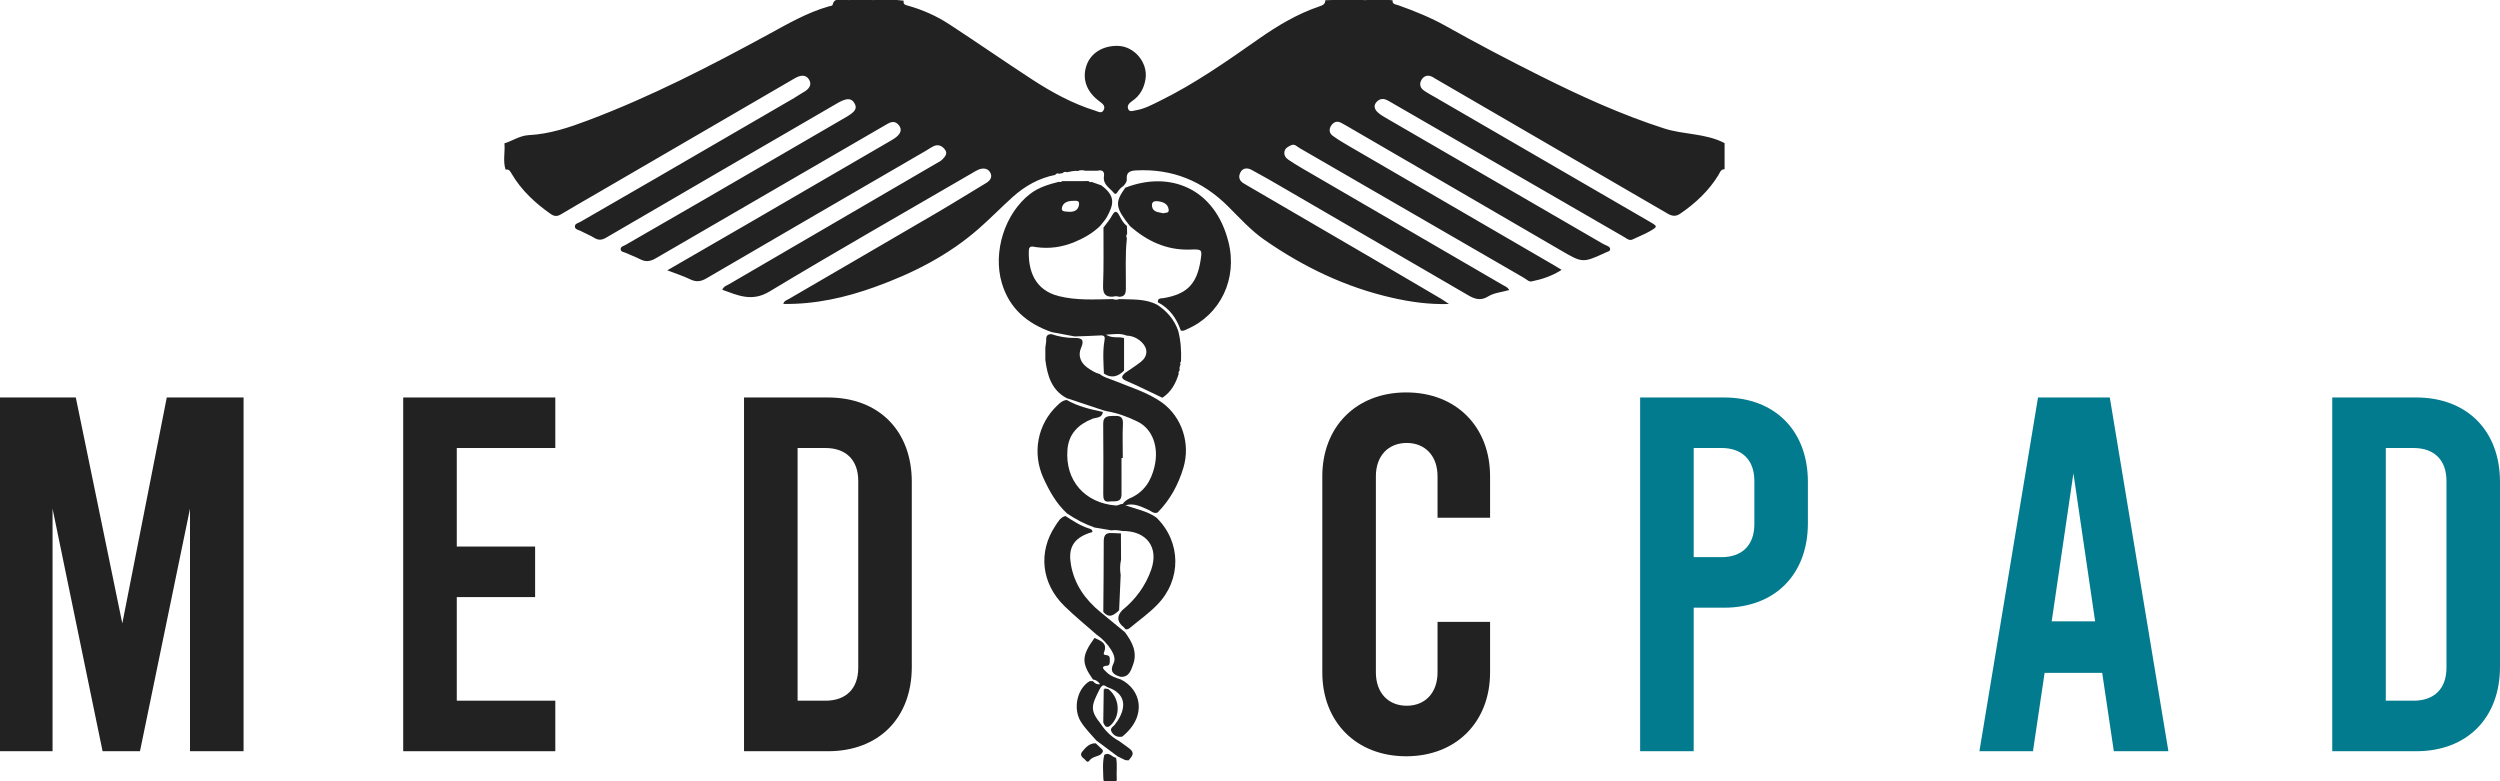 <svg viewBox="0 0 128 40" xmlns="http://www.w3.org/2000/svg" id="a"><defs><style>.b{fill:#222;}.c{fill:#017b8d;}</style></defs><g><path d="M54.029,8.954c-.832,.165-1.548,.565-2.171,1.125-.595,.534-1.153,1.11-1.754,1.636-1.562,1.366-3.383,2.287-5.32,2.982-1.499,.538-3.04,.89-4.678,.864,.04-.163,.177-.191,.277-.25,2.526-1.472,5.056-2.939,7.579-4.415,.848-.496,1.682-1.018,2.525-1.523,.224-.134,.341-.323,.207-.55-.128-.217-.368-.232-.596-.138-.12,.05-.231,.123-.344,.189-3.457,2.01-6.932,3.99-10.357,6.052-.898,.541-1.604,.202-2.418-.09,.08-.184,.242-.223,.367-.296,3.533-2.062,7.069-4.119,10.604-6.179,.102-.059,.215-.111,.294-.193,.133-.138,.296-.296,.139-.507-.145-.194-.345-.289-.586-.174-.141,.067-.27,.161-.406,.24-3.741,2.173-7.485,4.341-11.22,6.524-.294,.172-.53,.197-.834,.05-.358-.173-.741-.295-1.171-.461,1.449-.838,2.832-1.635,4.212-2.436,2.427-1.408,4.852-2.819,7.278-4.229,.09-.052,.179-.11,.258-.178,.19-.163,.283-.364,.111-.582-.155-.198-.338-.218-.58-.077-3.955,2.3-7.918,4.586-11.871,6.888-.282,.164-.514,.193-.796,.048-.244-.125-.505-.217-.755-.333-.09-.042-.231-.043-.244-.168-.015-.152,.143-.172,.237-.227,1.373-.795,2.75-1.582,4.122-2.378,2.393-1.387,4.784-2.779,7.176-4.169,.496-.288,.592-.459,.422-.734-.157-.254-.403-.249-.867,.021-3.944,2.291-7.889,4.58-11.829,6.879-.22,.128-.389,.149-.607,.017-.223-.136-.47-.231-.701-.356-.11-.059-.289-.073-.298-.221-.009-.155,.168-.181,.277-.244,1.293-.749,2.59-1.492,3.883-2.241,2.359-1.367,4.717-2.737,7.075-4.107,.159-.092,.306-.204,.467-.291,.276-.15,.464-.381,.278-.663-.176-.267-.457-.205-.731-.045-3.362,1.961-6.728,3.914-10.094,5.87-.623,.362-1.249,.718-1.867,1.089-.194,.116-.34,.113-.53-.02-.792-.556-1.488-1.201-1.986-2.041-.074-.124-.13-.268-.32-.225-.146-.444-.019-.899-.059-1.348,.419-.128,.788-.397,1.246-.42,1.058-.054,2.053-.386,3.031-.755,3.204-1.207,6.24-2.77,9.241-4.405,1-.545,1.984-1.118,3.09-1.432,.074-.021,.183-.014,.201-.099,.063-.296,.294-.239,.493-.255,.213,.043,.426,.042,.639,0l.621-0c.213,.042,.426,.042,.638,0l.621-0,.62,.062c-.042,.213,.123,.227,.258,.266,.735,.21,1.431,.52,2.068,.936,1.415,.924,2.804,1.887,4.219,2.811,1.022,.667,2.089,1.255,3.264,1.619,.154,.048,.34,.177,.44-.054,.083-.193-.067-.309-.212-.414-.671-.489-.912-1.146-.68-1.838,.215-.639,.835-1.029,1.61-1.012,.843,.018,1.542,.851,1.417,1.686-.071,.478-.287,.87-.69,1.142-.158,.107-.275,.244-.192,.419,.076,.161,.265,.069,.392,.049,.432-.069,.815-.28,1.202-.469,1.808-.886,3.448-2.04,5.09-3.19,.97-.679,1.978-1.281,3.106-1.661,.157-.053,.299-.111,.294-.312l1.092-.038,.62-0c.213,.043,.426,.042,.639,0l.62-0,.475,.04c-.021,.216,.164,.208,.287,.251,.839,.3,1.663,.63,2.442,1.068,1.598,.898,3.221,1.746,4.86,2.566,2.049,1.024,4.128,1.973,6.316,2.677,1.017,.327,2.126,.242,3.094,.75v1.338c-.205-.004-.24,.177-.318,.303-.497,.808-1.171,1.437-1.948,1.969-.231,.158-.419,.135-.647,.002-3.951-2.3-7.906-4.595-11.86-6.89-.102-.059-.202-.134-.313-.161-.205-.048-.364,.058-.451,.234-.101,.203-.035,.392,.147,.517,.194,.133,.404,.244,.608,.362,3.65,2.118,7.301,4.235,10.951,6.353,.404,.234,.412,.249,.015,.479-.282,.163-.591,.279-.884,.422-.18,.088-.299-.037-.429-.112-2.984-1.723-5.967-3.448-8.951-5.172-1.012-.585-2.024-1.17-3.037-1.754-.068-.039-.136-.08-.208-.11-.212-.087-.392-.02-.523,.149-.141,.182-.048,.367,.085,.491,.15,.141,.339,.244,.52,.348,3.662,2.125,7.324,4.249,10.987,6.372,.068,.039,.14,.07,.211,.103,.083,.039,.181,.076,.185,.181,.004,.12-.116,.123-.193,.163l-.035,.017c-1.191,.545-1.185,.535-2.325-.129-3.657-2.132-7.319-4.255-10.979-6.381-.079-.046-.16-.09-.241-.133-.214-.113-.388-.041-.509,.142-.124,.188-.104,.389,.082,.524,.243,.177,.501,.334,.762,.486,3.524,2.05,7.049,4.097,10.574,6.146,.112,.065,.222,.134,.381,.231-.497,.317-1.008,.483-1.537,.591-.143,.029-.262-.106-.384-.177-3.835-2.218-7.668-4.439-11.505-6.655-.127-.073-.243-.225-.423-.141-.156,.072-.319,.152-.345,.345-.024,.172,.067,.307,.205,.399,.218,.145,.439,.286,.666,.417,3.445,2.004,6.89,4.006,10.335,6.01,.098,.057,.219,.089,.303,.246-.369,.104-.769,.135-1.072,.322-.498,.308-.854,.044-1.233-.176-3.073-1.782-6.142-3.571-9.214-5.355-.555-.322-1.11-.646-1.676-.949-.213-.114-.454-.103-.575,.149-.112,.232-.037,.433,.2,.561,.092,.05,.181,.106,.271,.159,2.084,1.214,4.169,2.428,6.252,3.644,1.189,.694,2.374,1.393,3.56,2.091,.107,.063,.208,.138,.402,.267-1.055,.029-1.979-.109-2.892-.315-2.385-.538-4.548-1.577-6.548-2.965-.703-.488-1.276-1.129-1.88-1.729-1.299-1.291-2.842-1.923-4.681-1.832-.332,.016-.525,.088-.495,.454,.012,.145-.086,.239-.167,.34-.131,.086-.236,.198-.317,.331-.051,.084-.112,.11-.179,.027-.209-.261-.572-.426-.503-.862,.037-.237-.096-.334-.332-.273l-.628-0c-.132-.037-.262-.038-.39,.017-.19-.033-.369,.037-.554,.06-.081-.036-.152-.021-.212,.045l-.181,.032c-.084-.035-.151-.014-.202,.06Z" class="b"></path><path d="M55.889,9.314l.493,.174c.778,.567,.617,1.01,.296,1.614-.093,.174-.241,.319-.363,.478-.374,.358-.813,.61-1.289,.808-.645,.269-1.305,.363-1.998,.262-.125-.018-.342-.101-.352,.169-.038,1.048,.31,2.034,1.528,2.341,.914,.23,1.846,.169,2.775,.153,.109,.041,.218,.042,.327,0,.662,.032,1.338-.033,1.955,.298,.493,.328,.862,.756,1.062,1.32,.134,.516,.168,1.041,.144,1.571-.044,.048-.05,.101-.024,.16-.058,.098-.053,.206-.05,.314-.046,.044-.067,.096-.042,.159-.152,.497-.388,.937-.839,1.23-.612-.289-1.216-.596-1.838-.86-.326-.138-.245-.259-.051-.425,.264-.184,.538-.356,.791-.555,.358-.281,.372-.684,.043-1.002-.211-.204-.466-.329-.768-.338-.319-.136-.64-.075-1.064-.049,.357,.221,.663,.072,.927,.178l-0,1.661c-.307,.307-.643,.412-1.032,.151-.021-.561-.069-1.122,.028-1.681,.026-.149,.042-.287-.196-.272-.442,.029-.885,.036-1.327,.053l-1.186-.224c-1.244-.439-2.16-1.201-2.547-2.515-.468-1.59,.154-3.566,1.459-4.566,.437-.335,.952-.484,1.474-.615,.061,.028,.114,.013,.16-.032l1.347-.002c.045,.045,.095,.07,.159,.043Zm-1.183,1.529c.305,.018,.5-.083,.54-.366,.033-.236-.165-.192-.293-.194-.282-.003-.555,.091-.588,.392-.02,.185,.23,.148,.341,.168Z" class="b"></path><path d="M57.618,9.61c2.27-.884,4.58,.017,5.277,2.77,.482,1.901-.418,3.736-2.107,4.468-.106,.046-.206,.123-.334,.072-.213-.624-.572-1.129-1.17-1.442-.023-.235,.165-.193,.292-.215,1.176-.2,1.689-.706,1.883-1.871,.105-.627,.097-.636-.519-.614-1.203,.042-2.206-.428-3.089-1.206-.75-.947-.781-1.206-.235-1.962Zm1.936,1.308c.114-.034,.306,.009,.283-.182-.037-.313-.295-.4-.562-.434-.15-.019-.308,.018-.295,.214,.023,.36,.328,.339,.575,.402Z" class="b"></path><path d="M59.215,26.507c1.272,1.248,1.283,3.179,.036,4.456-.432,.443-.933,.798-1.406,1.191-.064,.053-.134,.079-.216,.066-.034-.039-.063-.083-.102-.115q-.502-.398-.07-.86c.685-.556,1.193-1.247,1.484-2.075,.404-1.152-.24-1.998-1.478-1.983-.184-.034-.368-.065-.556-.032l-.868-.146c-.502-.18-.972-.423-1.412-.725-.546-.507-.901-1.142-1.205-1.809-.582-1.279-.303-2.753,.701-3.706,.142-.135,.283-.274,.495-.289,.575,.329,1.209,.478,1.849,.61-.038,.328-.343,.275-.536,.352-.73,.291-1.215,.775-1.278,1.582-.123,1.582,.889,2.727,2.472,2.858,.173,.014,.33-.181,.496-.015,.536,.204,1.118,.292,1.596,.64Z" class="b"></path><path d="M54.622,20.39c-.79-.417-.995-1.163-1.101-1.964l-0-.636c.016-.136,.05-.273,.045-.409-.007-.197,.082-.272,.264-.272,.386,.128,.782,.198,1.19,.195,.394-.009,.503,.116,.328,.515-.167,.382-.017,.758,.314,.995,.199,.142,.407,.277,.65,.34,.207,.172,.469,.224,.708,.324,.842,.348,1.728,.6,2.483,1.138,1.003,.733,1.461,2.082,1.088,3.33-.258,.862-.679,1.645-1.32,2.294-.191,.079-.317-.065-.467-.133-.377-.169-.75-.37-1.188-.233-.107,.008-.164-.047-.089-.13,.085-.094,.196-.177,.312-.226,.726-.31,1.099-.886,1.272-1.629,.234-1.006-.097-1.924-.87-2.304-.503-.247-1.031-.439-1.588-.534l-.031-.006c-.015-.019-.034-.024-.056-.012l-1.945-.645Z" class="b"></path><path d="M56.131,32.481c-.547-.483-1.116-.944-1.637-1.455-1.179-1.156-1.351-2.765-.462-4.101,.134-.201,.251-.434,.517-.506,.377,.241,.749,.491,1.18,.63,.095,.031,.207,.05,.202,.19-1.105,.311-1.226,.952-1.096,1.688,.174,.989,.728,1.774,1.501,2.406l1.263,1.038c.367,.497,.649,1.024,.413,1.66-.108,.29-.2,.642-.632,.623-.374-.103-.583-.265-.362-.703,.105-.208,.008-.458-.119-.665-.198-.323-.457-.589-.768-.805Z" class="b"></path><path d="M56.129,37.909c-.273-.314-.57-.605-.793-.964-.402-.65-.202-1.658,.432-2.057,.047-.03,.126-.009,.191-.012,.09,.105,.19,.185,.367,.151-.109-.141-.217-.22-.366-.237-.601-.854-.587-1.207,.08-2.129,.31,.149,.679,.256,.486,.741-.056,.142,.07,.129,.156,.146,.162,.032,.14,.169,.14,.28,0,.101-.002,.243-.128,.253-.408,.031-.14,.228-.063,.31,.199,.212,.472,.311,.747,.393,1.025,.497,1.401,1.86,.081,2.931-.248,.049-.445-.053-.553-.258-.104-.196,.143-.27,.211-.41,.022-.046,.065-.081,.093-.125,.522-.802,.352-1.433-.466-1.722-.171-.054-.261-.272-.456,.114-.42,.831-.487,1.049,.072,1.751,.24,.368,.549,.663,.935,.875,.147,.106,.292,.213,.441,.317,.331,.232,.34,.364,.042,.676l-.17-.017-.389-.191-1.09-.815Z" class="b"></path><path d="M57.142,38.798c.075,.35,.012,.705,.035,1.056,.015,.228-.126,.233-.274,.206-.152-.028-.406,.119-.412-.199-.007-.404-.053-.811,.05-1.211,.252-.162,.395,.121,.6,.148Z" class="b"></path><path d="M56.345,38.636c-.186,.107-.422,.112-.569,.308-.109,.144-.177-.019-.244-.072-.123-.097-.264-.213-.122-.387,.179-.22,.368-.438,.693-.428,.094,.089,.184,.184,.284,.267,.159,.132,.051,.219-.043,.312Z" class="b"></path><path d="M57.298,15.196c-.104-.039-.209-.038-.315-.005-.426,.019-.521-.185-.505-.594,.038-.981,.017-1.964,.02-2.946,.146-.201,.316-.388,.432-.605,.175-.329,.277-.212,.401,.027,.095,.185,.197,.369,.368,.5l.01,.398c-.052,.075-.056,.152-.012,.231-.096,.855-.044,1.714-.052,2.572-.002,.27-.062,.418-.346,.421Z" class="b"></path><path d="M56.575,35.253l.168,.025c.548,.421,.645,1.254,.211,1.763-.188,.221-.344,.274-.467-.05l.024-1.655,.064-.083Z" class="b"></path><path d="M56.902,27.291l.489,.018,.007,1.345c-.059,.259-.063,.52-.019,.781l-.08,1.811c-.25,.23-.5,.449-.81,.081,.009-1.201,.024-2.403,.022-3.604-0-.284,.081-.449,.389-.431Z" class="b"></path><path d="M57.421,23.45c0,.616-.004,1.232,.001,1.848,.004,.477-.368,.34-.62,.38-.279,.044-.316-.138-.315-.366,.005-1.206,.011-2.413-.003-3.619-.005-.409,.279-.389,.531-.399,.251-.01,.498-.005,.479,.386-.028,.589-.007,1.18-.007,1.77h-.066Z" class="b"></path><path d="M56.575,35.253l-.064,.083c-.005-.048,.016-.076,.064-.083Z" class="b"></path></g><path d="M12.471,20.351v18.112h-2.743v-12.419l-2.561,12.419h-1.915l-2.561-12.419v12.419H0V20.351H3.881l2.381,11.566,2.277-11.566h3.933Z" class="b"></path><path d="M20.644,20.351h7.788v2.587h-5.045v5.045h4.011v2.588h-4.011v5.304h5.045v2.587h-7.788V20.351Z" class="b"></path><path d="M38.094,20.351h4.295c2.613,0,4.295,1.708,4.295,4.321v9.47c0,2.614-1.682,4.321-4.295,4.321h-4.295V20.351Zm4.166,15.525c1.061,0,1.682-.621,1.682-1.683v-9.573c0-1.061-.621-1.682-1.682-1.682h-1.423v12.937h1.423Z" class="b"></path><path d="M67.702,34.426v-10.039c0-2.536,1.734-4.295,4.295-4.295,2.562,0,4.295,1.759,4.295,4.295v2.122h-2.69v-2.122c0-1.061-.647-1.708-1.578-1.708-.932,0-1.579,.647-1.579,1.708v10.039c0,1.061,.647,1.708,1.579,1.708,.931,0,1.578-.647,1.578-1.708v-2.587h2.69v2.587c0,2.536-1.733,4.295-4.295,4.295-2.561,0-4.295-1.759-4.295-4.295Z" class="b"></path><path d="M83.975,20.351h4.295c2.613,0,4.294,1.708,4.294,4.321v2.121c0,2.614-1.682,4.321-4.294,4.321h-1.553v7.349h-2.742V20.351Zm4.165,8.176c1.061,0,1.683-.621,1.683-1.682v-2.226c0-1.061-.621-1.682-1.683-1.682h-1.423v5.589h1.423Z" class="c"></path><path d="M107.634,34.452h-2.95l-.596,4.01h-2.742l3.001-18.112h3.674l3.001,18.112h-2.794l-.595-4.01Zm-.363-2.639l-1.112-7.581-1.112,7.581h2.225Z" class="c"></path><path d="M119.411,20.351h4.294c2.614,0,4.295,1.708,4.295,4.321v9.47c0,2.614-1.682,4.321-4.295,4.321h-4.294V20.351Zm4.165,15.525c1.061,0,1.683-.621,1.683-1.683v-9.573c0-1.061-.621-1.682-1.683-1.682h-1.423v12.937h1.423Z" class="c"></path></svg>